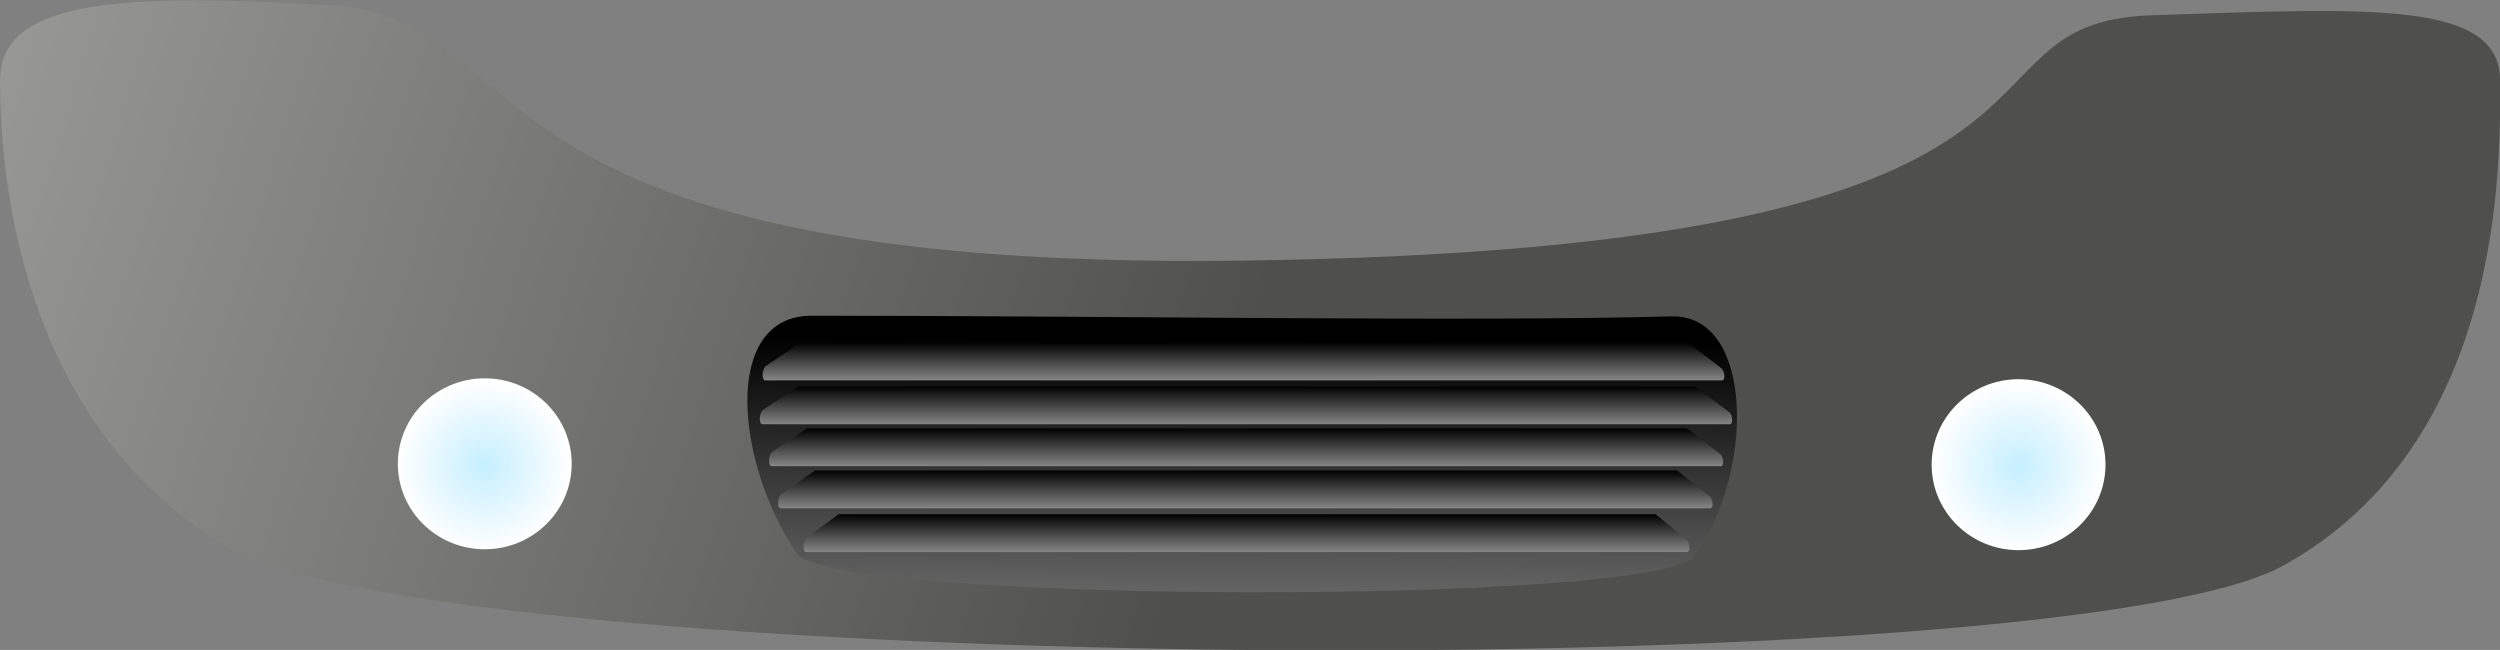 <?xml version="1.0" encoding="UTF-8" standalone="no"?>
<!-- Created with Inkscape (http://www.inkscape.org/) -->

<svg
   xmlns:dc="http://purl.org/dc/elements/1.1/"
   xmlns:cc="http://creativecommons.org/ns#"
   xmlns:rdf="http://www.w3.org/1999/02/22-rdf-syntax-ns#"
   xmlns:svg="http://www.w3.org/2000/svg"
   xmlns="http://www.w3.org/2000/svg"
   xmlns:xlink="http://www.w3.org/1999/xlink"
   xmlns:sodipodi="http://sodipodi.sourceforge.net/DTD/sodipodi-0.dtd"
   xmlns:inkscape="http://www.inkscape.org/namespaces/inkscape"
   width="200.433mm"
   height="52.106mm"
   viewBox="0 0 710.195 184.627"
   id="svg5527"
   version="1.1"
   inkscape:version="0.91 r13725"
   sodipodi:docname="bumper.svg">
  <rect x="0" y="0" width="710.195" height="184.627" fill="#808080" stroke="none"/>
  <defs
     id="defs5529">
    <linearGradient
       id="linearGradient760">
      <stop
         id="stop761"
         offset="0"
         style="stop-color:#e6e6e6;stop-opacity:1;" />
      <stop
         id="stop762"
         offset="1"
         style="stop-color:#4f4f4d;stop-opacity:1;" />
    </linearGradient>
    <linearGradient
       inkscape:collect="always"
       xlink:href="#linearGradient760"
       id="linearGradient3436"
       gradientUnits="userSpaceOnUse"
       gradientTransform="translate(-3.475,-36.14)"
       x1="-55.668"
       y1="397.592"
       x2="138.309"
       y2="464.661" />
    <radialGradient
       inkscape:collect="always"
       xlink:href="#linearGradient822"
       id="radialGradient3440"
       gradientUnits="userSpaceOnUse"
       gradientTransform="matrix(1,0,0,0.824,0,74.436)"
       cx="217.297"
       cy="421.802"
       fx="217.297"
       fy="421.802"
       r="12.355" />
    <linearGradient
       id="linearGradient822">
      <stop
         id="stop823"
         offset="0"
         style="stop-color:#c5efff;stop-opacity:1;" />
      <stop
         id="stop824"
         offset="1"
         style="stop-color:#ffffff;stop-opacity:1;" />
    </linearGradient>
    <radialGradient
       inkscape:collect="always"
       xlink:href="#linearGradient822"
       id="radialGradient3442"
       gradientUnits="userSpaceOnUse"
       gradientTransform="matrix(1,0,0,0.824,0,74.436)"
       cx="217.297"
       cy="421.802"
       fx="217.297"
       fy="421.802"
       r="12.355" />
    <linearGradient
       inkscape:collect="always"
       xlink:href="#linearGradient807"
       id="linearGradient3456"
       gradientUnits="userSpaceOnUse"
       gradientTransform="translate(-3.475,-36.14)"
       x1="139.329"
       y1="456.603"
       x2="138.998"
       y2="503.313" />
    <linearGradient
       id="linearGradient807">
      <stop
         id="stop808"
         offset="0"
         style="stop-color:#000;stop-opacity:1;" />
      <stop
         id="stop809"
         offset="1"
         style="stop-color:#fff;stop-opacity:1;" />
    </linearGradient>
    <linearGradient
       inkscape:collect="always"
       xlink:href="#linearGradient807"
       id="linearGradient3466"
       gradientUnits="userSpaceOnUse"
       gradientTransform="translate(-3.475,-36.14)"
       x1="140.693"
       y1="459.985"
       x2="140.693"
       y2="465.233" />
    <linearGradient
       inkscape:collect="always"
       xlink:href="#linearGradient807"
       id="linearGradient3468"
       gradientUnits="userSpaceOnUse"
       gradientTransform="matrix(0.981,0,0,1,-0.832,-33.097)"
       x1="140.693"
       y1="459.985"
       x2="140.693"
       y2="465.233" />
    <linearGradient
       inkscape:collect="always"
       xlink:href="#linearGradient807"
       id="linearGradient3470"
       gradientUnits="userSpaceOnUse"
       gradientTransform="matrix(0.961,0,0,1,1.965,-30.045)"
       x1="140.693"
       y1="459.985"
       x2="140.693"
       y2="465.233" />
    <linearGradient
       inkscape:collect="always"
       xlink:href="#linearGradient807"
       id="linearGradient3473"
       gradientUnits="userSpaceOnUse"
       gradientTransform="matrix(0.989,0,0,1,-2.132,-39.319)"
       x1="140.693"
       y1="459.985"
       x2="140.693"
       y2="465.233" />
    <linearGradient
       inkscape:collect="always"
       xlink:href="#linearGradient807"
       id="linearGradient3475"
       gradientUnits="userSpaceOnUse"
       gradientTransform="matrix(0.911,0,0,1,9.087,-26.875)"
       x1="140.693"
       y1="459.985"
       x2="140.693"
       y2="465.233" />
  </defs>
  <sodipodi:namedview
     id="base"
     pagecolor="#ffffff"
     bordercolor="#666666"
     borderopacity="1.0"
     inkscape:pageopacity="0.0"
     inkscape:pageshadow="2"
     inkscape:zoom="0.35"
     inkscape:cx="-683.37656"
     inkscape:cy="-98.230226"
     inkscape:document-units="px"
     inkscape:current-layer="layer1"
     showgrid="false"
     fit-margin-top="0"
     fit-margin-left="0"
     fit-margin-right="0"
     fit-margin-bottom="0"
     inkscape:window-width="3200"
     inkscape:window-height="1679"
     inkscape:window-x="0"
     inkscape:window-y="0"
     inkscape:window-maximized="1" />
  <g
     inkscape:label="Calque 1"
     inkscape:groupmode="layer"
     id="layer1"
     transform="translate(-9.805,-249.505)">
    <g
       transform="matrix(3.674,0,0,3.919,-140.372,-1301.788)"
       id="g6089">
      <path
         inkscape:connector-curvature="0"
         sodipodi:nodetypes="csssssss"
         id="path16737"
         d="m 234.192,401.716 c 0,5.817 0.39,26.217 -16.767,35.119 -17.156,8.902 -142.646,7.877 -159.075,-1.388 -16.43,-9.265 -17.472,-27.957 -17.472,-33.774 0,-5.817 9.058,-6.362 25.488,-5.453 16.43,0.909 8.591,19.247 70.421,18.512 70.184,-0.834 53.308,-17.24 70.464,-17.786 17.156,-0.546 26.941,-1.047 26.941,4.769 z"
         style="fill:url(#linearGradient3436);fill-opacity:1;stroke:none;stroke-width:1;stroke-linejoin:round;stroke-miterlimit:4;stroke-opacity:1" />
      <ellipse
         ry="10.174"
         rx="12.355"
         cy="421.802"
         cx="217.297"
         transform="matrix(0.544,0,0,0.609,-39.851,172.58)"
         id="path16741"
         style="opacity:1;fill:url(#radialGradient3440);fill-opacity:1;stroke:none;stroke-width:1;stroke-linejoin:round;stroke-miterlimit:4;stroke-dasharray:none;stroke-opacity:1" />
      <ellipse
         ry="10.174"
         rx="12.355"
         cy="421.802"
         cx="217.297"
         transform="matrix(0.544,0,0,0.609,78.744,172.645)"
         id="path16743"
         style="opacity:1;fill:url(#radialGradient3442);fill-opacity:1;stroke:none;stroke-width:1;stroke-linejoin:round;stroke-miterlimit:4;stroke-dasharray:none;stroke-opacity:1" />
      <path
         inkscape:connector-curvature="0"
         sodipodi:nodetypes="cssss"
         id="path16761"
         d="m 170.11,418.773 c 6.478,-0.17 6.413,11.561 1.722,17.399 -2.859,3.559 -66.722,3.442 -69.353,-0.219 -4.769,-6.636 -5.791,-17.23 1.148,-17.23 21.865,0 51.614,0.449 66.482,0.049 z"
         style="fill:url(#linearGradient3456);fill-opacity:1;stroke:none;stroke-width:1;stroke-linejoin:round;stroke-miterlimit:4;stroke-opacity:1" />
      <path
         inkscape:connector-curvature="0"
         sodipodi:nodetypes="ccccccc"
         id="path16777"
         d="m 102.604,423.845 69.346,0 2.661,1.888 c 0.227,0.224 0.309,0.863 -0.003,0.858 l -74.75,0 c -0.332,0.03 -0.291,-0.79 0,-1.03 l 2.746,-1.716 z"
         style="fill:url(#linearGradient3466);fill-opacity:1;stroke:none;stroke-width:1;stroke-linejoin:round;stroke-miterlimit:4;stroke-opacity:1" />
      <path
         inkscape:connector-curvature="0"
         sodipodi:nodetypes="ccccccc"
         id="path16779"
         d="m 103.259,426.888 68.047,0 2.611,1.888 c 0.223,0.224 0.304,0.863 -0.003,0.858 l -73.35,0 c -0.326,0.03 -0.285,-0.79 0,-1.03 l 2.695,-1.716 z"
         style="fill:url(#linearGradient3468);fill-opacity:1;stroke:none;stroke-width:1;stroke-linejoin:round;stroke-miterlimit:4;stroke-opacity:1" />
      <path
         inkscape:connector-curvature="0"
         sodipodi:nodetypes="ccccccc"
         id="path16781"
         d="m 103.903,429.94 66.639,0 2.557,1.888 c 0.218,0.224 0.297,0.863 -0.003,0.858 l -71.832,0 c -0.319,0.03 -0.279,-0.79 0,-1.03 l 2.639,-1.716 z"
         style="fill:url(#linearGradient3470);fill-opacity:1;stroke:none;stroke-width:1;stroke-linejoin:round;stroke-miterlimit:4;stroke-opacity:1" />
      <path
         inkscape:connector-curvature="0"
         sodipodi:nodetypes="ccccccc"
         id="path16783"
         d="m 102.788,420.666 68.588,0 2.631,1.888 c 0.225,0.224 0.306,0.863 -0.003,0.858 l -73.933,0 c -0.328,0.03 -0.287,-0.79 0,-1.03 l 2.716,-1.716 z"
         style="fill:url(#linearGradient3473);fill-opacity:1;stroke:none;stroke-width:1;stroke-linejoin:round;stroke-miterlimit:4;stroke-opacity:1" />
      <path
         inkscape:connector-curvature="0"
         sodipodi:nodetypes="ccccccc"
         id="path16785"
         d="m 105.725,433.11 63.174,0 2.424,1.888 c 0.207,0.224 0.282,0.863 -0.003,0.858 l -68.097,0 c -0.303,0.03 -0.265,-0.79 0,-1.03 l 2.502,-1.716 z"
         style="fill:url(#linearGradient3475);fill-opacity:1;stroke:none;stroke-width:1;stroke-linejoin:round;stroke-miterlimit:4;stroke-opacity:1" />
    </g>
  </g>
</svg>
